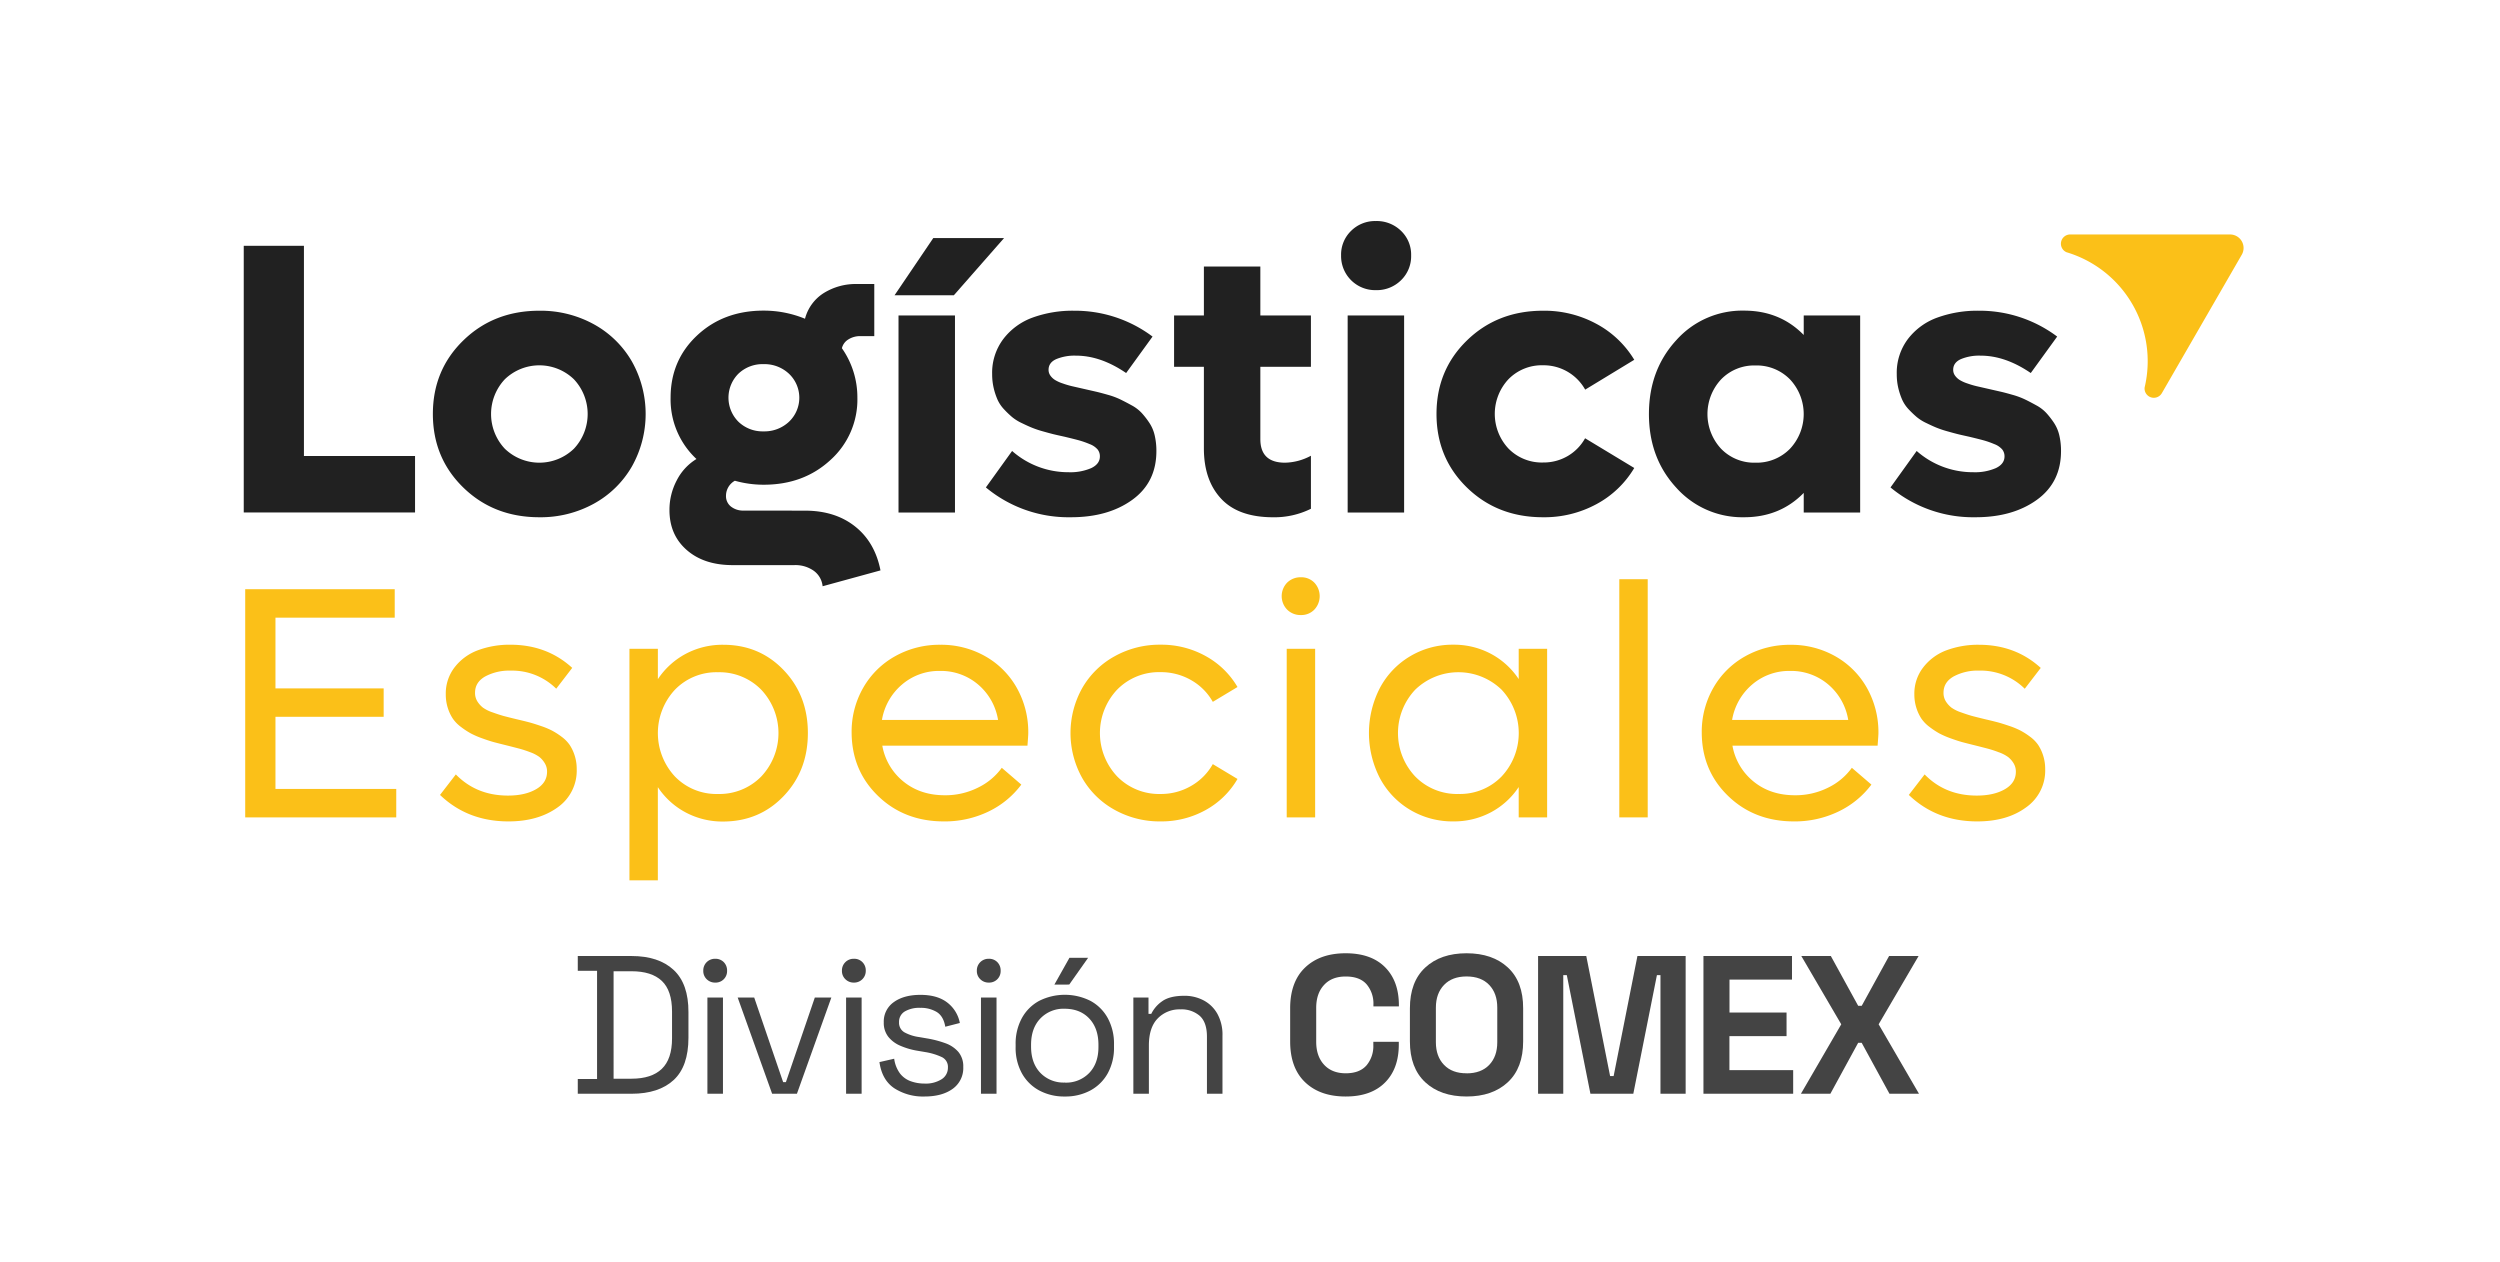 <svg xmlns="http://www.w3.org/2000/svg" width="1080" height="545.14" viewBox="0 0 1080 545.14"><path d="M131.3,197h48v24.38h-74V106.18H131.3Z" fill="#212121"/><path d="M233,223.45q-19.65,0-32.82-12.8T187,178.84q0-19,13.18-31.8T233,134.23a47.75,47.75,0,0,1,23.5,5.83,42.66,42.66,0,0,1,16.46,16.07,46.25,46.25,0,0,1,0,45.42,42.59,42.59,0,0,1-16.46,16.07A47.65,47.65,0,0,1,233,223.45Zm-14.92-29.6a21.49,21.49,0,0,0,29.85,0,21.91,21.91,0,0,0,0-30,21.49,21.49,0,0,0-29.85,0,21.91,21.91,0,0,0,0,30Z" fill="#212121"/><path d="M347.76,220.6q13,0,21.61,6.81t11,19l-25,6.85a9.38,9.38,0,0,0-3.78-6.65,13.69,13.69,0,0,0-8.45-2.48H316.52q-12.39,0-19.85-6.53t-7.46-17.21a27.2,27.2,0,0,1,3.13-12.84,23,23,0,0,1,8.53-9.26,35.17,35.17,0,0,1-11.17-26.5q0-16.15,11.45-26.88t28.75-10.72a46.68,46.68,0,0,1,17.86,3.51,18.63,18.63,0,0,1,7.95-11,26.14,26.14,0,0,1,14.8-4h7.18v22.51h-6a9.37,9.37,0,0,0-5.21,1.43,6.08,6.08,0,0,0-2.78,3.79,36.93,36.93,0,0,1,6.69,21.37,35.1,35.1,0,0,1-11.58,26.87q-11.59,10.73-28.87,10.73a45.58,45.58,0,0,1-12.48-1.72,7.45,7.45,0,0,0-3.83,6.52,5.7,5.7,0,0,0,2.11,4.61,8.45,8.45,0,0,0,5.55,1.76ZM329.9,157.31A15.08,15.08,0,0,0,319,161.43a14.68,14.68,0,0,0,0,20.76,15,15,0,0,0,10.85,4.16,15.43,15.43,0,0,0,11-4.16,14.28,14.28,0,0,0,0-20.72A15.43,15.43,0,0,0,329.9,157.31Z" fill="#212121"/><path d="M386.45,127.55l16.73-24.71h30.58l-21.69,24.71Zm1.71,93.86V136.27h24.39v85.14Z" fill="#212121"/><path d="M462.44,223.45a55.76,55.76,0,0,1-36.54-12.88l11.33-15.75A36.66,36.66,0,0,0,461.61,204a22.73,22.73,0,0,0,9.83-1.79c2.48-1.2,3.71-2.88,3.71-5.06a4.71,4.71,0,0,0-1-3,8.5,8.5,0,0,0-3.47-2.32,37.57,37.57,0,0,0-4.52-1.59q-2.08-.57-6.16-1.55c-2-.44-3.57-.79-4.69-1.06s-2.68-.69-4.69-1.26a43.65,43.65,0,0,1-4.8-1.6q-1.8-.73-4.41-2a19.57,19.57,0,0,1-4.2-2.62,42.11,42.11,0,0,1-3.43-3.29,15.32,15.32,0,0,1-2.81-4.12,28.93,28.93,0,0,1-1.67-5,25.93,25.93,0,0,1-.69-6.11,24.19,24.19,0,0,1,4.85-15.21,27.85,27.85,0,0,1,12.72-9.26A50.69,50.69,0,0,1,464,134.23,55.87,55.87,0,0,1,497.9,145.4l-11.41,15.75q-11-7.52-21.69-7.51a20.63,20.63,0,0,0-8.53,1.51c-2.2,1-3.29,2.54-3.29,4.61a4.22,4.22,0,0,0,.81,2.53,7,7,0,0,0,2,1.87,15.62,15.62,0,0,0,3.38,1.51,37.1,37.1,0,0,0,4,1.18l5,1.14,5.22,1.19c1.31.3,3.05.76,5.26,1.39a32.59,32.59,0,0,1,5.38,2c1.38.68,3,1.51,4.77,2.49a16.86,16.86,0,0,1,4.41,3.34,34.92,34.92,0,0,1,3.29,4.24,16.36,16.36,0,0,1,2.33,5.47,29.25,29.25,0,0,1,.73,6.76q0,13.55-10.47,21.09T462.44,223.45Z" fill="#212121"/><path d="M566.32,158.45H544.47v31.24q0,10.2,10.68,10.19a24.45,24.45,0,0,0,11.17-3v22.91a35.56,35.56,0,0,1-16.3,3.67q-15,0-22.47-8t-7.47-21.74V158.45H507.2V136.27h12.88V115.15h24.39v21.12h21.85Z" fill="#212121"/><path d="M594.35,125.34a14.71,14.71,0,0,1-15-15,14.26,14.26,0,0,1,4.33-10.61,14.68,14.68,0,0,1,10.68-4.24,15,15,0,0,1,10.89,4.24,14.21,14.21,0,0,1,4.36,10.61,14.43,14.43,0,0,1-4.36,10.72A14.89,14.89,0,0,1,594.35,125.34Zm-12.16,96.07V136.27h24.39v85.14Z" fill="#212121"/><path d="M666.57,223.45q-19.65,0-32.82-12.8t-13.18-31.81q0-19,13.18-31.8t32.82-12.81a47.23,47.23,0,0,1,23.08,5.67A42.52,42.52,0,0,1,706,155.43l-21.2,12.89a20.57,20.57,0,0,0-18.19-10.52,20.12,20.12,0,0,0-14.93,6,21.93,21.93,0,0,0,0,30,20.12,20.12,0,0,0,14.93,6A20.64,20.64,0,0,0,677.26,197a20.3,20.3,0,0,0,7.5-7.67L706,202.17a42.22,42.22,0,0,1-16.31,15.61A47.23,47.23,0,0,1,666.57,223.45Z" fill="#212121"/><path d="M779.21,136.27h24.38v85.14H779.21v-8.48q-10.28,10.53-25.77,10.52a38.23,38.23,0,0,1-29.32-12.8q-11.79-12.81-11.78-31.81T724.12,147a38.2,38.2,0,0,1,29.32-12.81q15.49,0,25.77,10.52Zm-20.88,63.61a20.12,20.12,0,0,0,14.93-6,21.91,21.91,0,0,0,0-30,20.12,20.12,0,0,0-14.93-6,19.86,19.86,0,0,0-14.8,6,22,22,0,0,0,0,30A19.86,19.86,0,0,0,758.33,199.88Z" fill="#212121"/><path d="M853.24,223.45a55.78,55.78,0,0,1-36.54-12.88L828,194.82A36.68,36.68,0,0,0,852.42,204a22.68,22.68,0,0,0,9.82-1.79c2.48-1.2,3.71-2.88,3.71-5.06a4.76,4.76,0,0,0-1-3,8.57,8.57,0,0,0-3.47-2.32,38.19,38.19,0,0,0-4.52-1.59c-1.39-.38-3.45-.9-6.16-1.55-2-.44-3.58-.79-4.69-1.06s-2.69-.69-4.69-1.26a43.93,43.93,0,0,1-4.81-1.6q-1.8-.73-4.4-2a19.32,19.32,0,0,1-4.2-2.62,43.78,43.78,0,0,1-3.44-3.29,15.28,15.28,0,0,1-2.8-4.12,29.77,29.77,0,0,1-1.68-5,25.93,25.93,0,0,1-.69-6.11,24.19,24.19,0,0,1,4.85-15.21A27.88,27.88,0,0,1,837,137.17a50.63,50.63,0,0,1,17.81-2.94A55.85,55.85,0,0,1,888.7,145.4l-11.41,15.75q-11-7.52-21.69-7.51a20.54,20.54,0,0,0-8.52,1.51c-2.2,1-3.3,2.54-3.3,4.61a4.22,4.22,0,0,0,.81,2.53,7.25,7.25,0,0,0,2,1.87,16.09,16.09,0,0,0,3.38,1.51,37.76,37.76,0,0,0,4,1.18l5,1.14,5.21,1.19q2,.45,5.26,1.39a33.09,33.09,0,0,1,5.39,2q2.07,1,4.77,2.49a16.8,16.8,0,0,1,4.4,3.34,36,36,0,0,1,3.3,4.24,16.57,16.57,0,0,1,2.33,5.47,29.25,29.25,0,0,1,.73,6.76q0,13.55-10.48,21.09T853.24,223.45Z" fill="#212121"/><path d="M119,340.83h52.18v12.28H105.93V254.54h64.59v12.28H119v30.56h46.74v12.27H119Z" fill="#fbc018"/><path d="M219.67,354.85q-17.67,0-29.58-11.44l6.83-8.86q8.93,9.15,22.53,9.14,7.4,0,12.14-2.75t4.74-7.57a6.82,6.82,0,0,0-1-3.67A10,10,0,0,0,233,327a15.81,15.81,0,0,0-4-2.06,47,47,0,0,0-4.67-1.53q-2-.53-5.61-1.44c-2.24-.55-4-1-5.31-1.35s-3-.9-5.05-1.64a37.77,37.77,0,0,1-5-2.16,34.73,34.73,0,0,1-4.19-2.76,15.39,15.39,0,0,1-3.56-3.63,18.35,18.35,0,0,1-2.16-4.6,19.07,19.07,0,0,1-.87-5.9,18.42,18.42,0,0,1,3.91-11.78,22.62,22.62,0,0,1,10.11-7.29,39.09,39.09,0,0,1,13.88-2.34q15.76,0,26.72,10l-6.91,9a27.12,27.12,0,0,0-19.67-7.81,22,22,0,0,0-11,2.51c-2.94,1.67-4.4,4-4.4,7.05a6.88,6.88,0,0,0,1,3.73,10.5,10.5,0,0,0,2.41,2.69,15.81,15.81,0,0,0,4.14,2.05c1.86.67,3.44,1.19,4.72,1.54s3.17.82,5.68,1.43c2.19.51,3.94.94,5.27,1.29s3,.87,5.06,1.57a34.14,34.14,0,0,1,5,2.06,31.41,31.41,0,0,1,4.16,2.68,14.94,14.94,0,0,1,3.48,3.56,18.3,18.3,0,0,1,2.13,4.57,18.78,18.78,0,0,1,.87,5.82,19.37,19.37,0,0,1-8.3,16.57Q232.44,354.85,219.67,354.85Z" fill="#fbc018"/><path d="M312.44,278.54q15.63,0,26.1,10.95T349,316.69q0,16.26-10.46,27.21t-26.1,11a33.82,33.82,0,0,1-16.25-3.94,33,33,0,0,1-12-10.91v40.24H271.92v-100H284.2V293.4a33.15,33.15,0,0,1,12-10.92A33.7,33.7,0,0,1,312.44,278.54ZM310.14,343a25.26,25.26,0,0,0,18.7-7.53,27.33,27.33,0,0,0,0-37.53,25.26,25.26,0,0,0-18.7-7.53,24.92,24.92,0,0,0-18.55,7.53,27.52,27.52,0,0,0,0,37.53A24.92,24.92,0,0,0,310.14,343Z" fill="#fbc018"/><path d="M444.21,316.69c0,.7-.12,2.51-.35,5.45h-62.7a25.58,25.58,0,0,0,9.17,15.52q7.28,5.89,17.81,5.89a31.39,31.39,0,0,0,14.38-3.31,27.37,27.37,0,0,0,10.25-8.55l8.44,7.26A38.41,38.41,0,0,1,427,350.6a43.5,43.5,0,0,1-19.22,4.25q-17.1,0-28.46-11T367.9,316.41a38.07,38.07,0,0,1,5-19.28,36,36,0,0,1,13.79-13.64,39.07,39.07,0,0,1,19.52-4.95,38.62,38.62,0,0,1,19.4,4.95,35.8,35.8,0,0,1,13.67,13.71A38.9,38.9,0,0,1,444.21,316.69Zm-38.16-26.85a24.49,24.49,0,0,0-16.39,5.89A25.6,25.6,0,0,0,381,311h50.16a25.37,25.37,0,0,0-8.65-15.32A24.75,24.75,0,0,0,406.05,289.84Z" fill="#fbc018"/><path d="M501.32,354.85a39.94,39.94,0,0,1-19.8-5,36.25,36.25,0,0,1-14-13.75,39.82,39.82,0,0,1,0-38.85,36.22,36.22,0,0,1,14-13.74,39.84,39.84,0,0,1,19.8-5,39.33,39.33,0,0,1,19.54,4.92,35.93,35.93,0,0,1,13.74,13.36l-10.67,6.41a24.7,24.7,0,0,0-9.35-9.38,26.13,26.13,0,0,0-13.26-3.45,25.25,25.25,0,0,0-18.69,7.53,27.33,27.33,0,0,0,0,37.53A25.25,25.25,0,0,0,501.32,343a25.86,25.86,0,0,0,13.26-3.49,24.92,24.92,0,0,0,9.35-9.41l10.67,6.41a35.77,35.77,0,0,1-13.77,13.43A39.41,39.41,0,0,1,501.32,354.85Z" fill="#fbc018"/><path d="M562,265.7a8.12,8.12,0,0,1-5.94-2.33,8.38,8.38,0,0,1,0-11.68,8.18,8.18,0,0,1,5.94-2.31,7.82,7.82,0,0,1,5.78,2.31,8.5,8.5,0,0,1,0,11.68A7.8,7.8,0,0,1,562,265.7Zm-6.14,87.41V280.28h12.28v72.83Z" fill="#fbc018"/><path d="M656.08,280.28h12.28v72.83H656.08V340a32.92,32.92,0,0,1-12,10.91,34,34,0,0,1-16.28,3.94,35.77,35.77,0,0,1-18.63-5,35,35,0,0,1-13.08-13.75,42.49,42.49,0,0,1,0-38.85,35,35,0,0,1,13.08-13.74,35.68,35.68,0,0,1,18.63-5,33.91,33.91,0,0,1,16.28,3.94,33,33,0,0,1,12,10.92Zm-26,62.71a25,25,0,0,0,18.59-7.53,27.41,27.41,0,0,0,0-37.53,26.84,26.84,0,0,0-37.28,0,27.33,27.33,0,0,0,0,37.53A25.25,25.25,0,0,0,630.06,343Z" fill="#fbc018"/><path d="M699.54,353.11V250.22h12.27V353.11Z" fill="#fbc018"/><path d="M811.48,316.69c0,.7-.13,2.51-.36,5.45h-62.7a25.62,25.62,0,0,0,9.17,15.52q7.27,5.89,17.82,5.89a31.45,31.45,0,0,0,14.38-3.31A27.26,27.26,0,0,0,800,331.69l8.45,7.26a38.53,38.53,0,0,1-14.27,11.65A43.45,43.45,0,0,1,775,354.85q-17.1,0-28.46-11t-11.38-27.42a38.08,38.08,0,0,1,5-19.28,36,36,0,0,1,13.78-13.64,39.11,39.11,0,0,1,19.53-4.95,38.56,38.56,0,0,1,19.39,4.95,35.82,35.82,0,0,1,13.68,13.71A39,39,0,0,1,811.48,316.69Zm-38.16-26.85a24.52,24.52,0,0,0-16.4,5.89A25.65,25.65,0,0,0,748.27,311h50.16a25.41,25.41,0,0,0-8.64-15.32A24.75,24.75,0,0,0,773.32,289.84Z" fill="#fbc018"/><path d="M854.19,354.85q-17.67,0-29.58-11.44l6.83-8.86q8.92,9.15,22.53,9.14,7.39,0,12.14-2.75t4.74-7.57a6.82,6.82,0,0,0-1-3.67,10,10,0,0,0-2.37-2.68,15.81,15.81,0,0,0-4.05-2.06,47,47,0,0,0-4.67-1.53q-2-.53-5.61-1.44c-2.24-.55-4-1-5.31-1.35s-3-.9-5.05-1.64a38.57,38.57,0,0,1-5-2.16,35.49,35.49,0,0,1-4.18-2.76,15.39,15.39,0,0,1-3.56-3.63,18.35,18.35,0,0,1-2.16-4.6A19.07,19.07,0,0,1,827,300a18.42,18.42,0,0,1,3.91-11.78A22.62,22.62,0,0,1,841,280.88a39.09,39.09,0,0,1,13.88-2.34q15.76,0,26.72,10l-6.91,9A27.12,27.12,0,0,0,855,289.7a22,22,0,0,0-11,2.51c-2.94,1.67-4.4,4-4.4,7.05a6.88,6.88,0,0,0,1,3.73,10.5,10.5,0,0,0,2.41,2.69,15.81,15.81,0,0,0,4.14,2.05c1.86.67,3.44,1.19,4.72,1.54s3.17.82,5.68,1.43c2.19.51,3.94.94,5.27,1.29s3,.87,5.06,1.57a34.14,34.14,0,0,1,5,2.06,31.41,31.41,0,0,1,4.16,2.68,14.94,14.94,0,0,1,3.48,3.56,18.3,18.3,0,0,1,2.13,4.57,18.78,18.78,0,0,1,.87,5.82,19.37,19.37,0,0,1-8.3,16.57Q867,354.85,854.19,354.85Z" fill="#fbc018"/><path d="M894.34,101.29a4,4,0,0,0-1.59,7.68h0a49.13,49.13,0,0,1,33.73,58.41h0a4,4,0,0,0,7.44,2.46l34.52-59.79a5.84,5.84,0,0,0-5.06-8.76Z" fill="#fbc018"/><path d="M249.6,472.5v-6.37h8.33V419.38H249.6V413h23.21Q284.54,413,291,419t6.41,18.28v11q0,12.41-6.41,18.31t-18.15,5.91ZM265.07,466h7.74q8.67,0,13.09-4.25t4.42-13.17V437q0-9.09-4.42-13.26t-13.09-4.16h-7.74Z" fill="#444"/><path d="M309,424.48a5.08,5.08,0,0,1-3.7-1.45,4.87,4.87,0,0,1-1.48-3.65,5,5,0,0,1,1.48-3.74,5.08,5.08,0,0,1,3.7-1.45,5,5,0,0,1,3.66,1.45,5.06,5.06,0,0,1,1.44,3.74,4.94,4.94,0,0,1-5.1,5.1Zm-3.4,48V430.94h6.72V472.5Z" fill="#444"/><path d="M333.56,472.5l-14.88-41.56h7.14l12.5,36.55h1.19L352,430.94h7.14L344.27,472.5Z" fill="#444"/><path d="M368.91,424.48a5.07,5.07,0,0,1-3.7-1.45,4.88,4.88,0,0,1-1.49-3.65,5,5,0,0,1,1.49-3.74,5.07,5.07,0,0,1,3.7-1.45,4.92,4.92,0,0,1,3.65,1.45,5,5,0,0,1,1.45,3.74,5,5,0,0,1-5.1,5.1Zm-3.4,48V430.94h6.71V472.5Z" fill="#444"/><path d="M399.38,473.69a22.86,22.86,0,0,1-13.05-3.57q-5.31-3.57-6.41-11.3l6.37-1.45a13.7,13.7,0,0,0,2.55,6.42,10.17,10.17,0,0,0,4.63,3.31,17.37,17.37,0,0,0,5.91,1,12.87,12.87,0,0,0,7.4-1.87,5.8,5.8,0,0,0,2.72-5,4.68,4.68,0,0,0-2.6-4.55,27.17,27.17,0,0,0-7.1-2.17l-3.48-.59a31.49,31.49,0,0,1-7.31-2.13,13.28,13.28,0,0,1-5.27-3.91,9.68,9.68,0,0,1-1.95-6.2,10.21,10.21,0,0,1,4.33-8.76q4.33-3.13,11.47-3.14T409,432.93a14.53,14.53,0,0,1,5.65,9l-6.29,1.62q-.76-4.51-3.65-6.34a13.21,13.21,0,0,0-7.15-1.82,12.36,12.36,0,0,0-6.71,1.57,5.15,5.15,0,0,0-2.46,4.63,4.73,4.73,0,0,0,2.33,4.38A18.36,18.36,0,0,0,397,448l3.49.6a44.27,44.27,0,0,1,7.94,2.08,13.27,13.27,0,0,1,5.61,3.78,9.68,9.68,0,0,1,2.09,6.46,11,11,0,0,1-4.55,9.44Q407,473.69,399.38,473.69Z" fill="#444"/><path d="M427.18,424.48a5.06,5.06,0,0,1-3.69-1.45,4.84,4.84,0,0,1-1.49-3.65,5,5,0,0,1,1.49-3.74,5.06,5.06,0,0,1,3.69-1.45,4.94,4.94,0,0,1,3.66,1.45,5.06,5.06,0,0,1,1.44,3.74,4.94,4.94,0,0,1-5.1,5.1Zm-3.4,48V430.94h6.72V472.5Z" fill="#444"/><path d="M460,473.69a22.73,22.73,0,0,1-11.09-2.63,18.72,18.72,0,0,1-7.48-7.44,22.87,22.87,0,0,1-2.68-11.35v-1.1a23,23,0,0,1,2.68-11.31,18.64,18.64,0,0,1,7.48-7.48,24.7,24.7,0,0,1,22.18,0,18.64,18.64,0,0,1,7.48,7.48,23,23,0,0,1,2.68,11.31v1.1a22.87,22.87,0,0,1-2.68,11.35,18.72,18.72,0,0,1-7.48,7.44A22.75,22.75,0,0,1,460,473.69Zm0-6a13.84,13.84,0,0,0,10.58-4.21q4-4.21,3.95-11.35v-.76q0-7.14-3.95-11.35T460,435.78A13.83,13.83,0,0,0,449.42,440q-4,4.2-4,11.35v.76q0,7.14,4,11.35A13.87,13.87,0,0,0,460,467.66Zm-4.51-42.33L462,413.77h8.07l-8.16,11.56Z" fill="#444"/><path d="M489.61,472.5V430.94h6.54V438h1.19a14.25,14.25,0,0,1,4.63-5.4q3.28-2.41,9.65-2.42a17.53,17.53,0,0,1,8.37,2,14.6,14.6,0,0,1,5.91,5.78,18.51,18.51,0,0,1,2.21,9.43V472.5H521.4V447.85q0-6.19-3.11-9a12,12,0,0,0-8.37-2.8A13.06,13.06,0,0,0,500.1,440c-2.52,2.6-3.78,6.49-3.78,11.64V472.5Z" fill="#444"/><path d="M581.32,473.69q-11.05,0-17.51-6.16t-6.46-17.64V435.61q0-11.48,6.46-17.64t17.51-6.16q11,0,17,6t6,16.45v.51h-11v-.85a12.84,12.84,0,0,0-2.93-8.67q-2.94-3.39-9-3.4T572,425.5q-3.4,3.64-3.4,9.94v14.62q0,6.21,3.4,9.9t9.35,3.7q6,0,9-3.44a12.87,12.87,0,0,0,2.93-8.63v-1.53h11v1.19q0,10.46-6,16.45T581.32,473.69Z" fill="#444"/><path d="M633.56,473.69q-11.22,0-17.85-6.16t-6.63-17.64V435.61q0-11.48,6.63-17.64t17.85-6.16q11.22,0,17.85,6.16T658,435.61v14.28q0,11.48-6.63,17.64T633.56,473.69Zm0-10q6.29,0,9.78-3.65t3.48-9.78v-15q0-6.12-3.48-9.77t-9.78-3.66q-6.21,0-9.73,3.66t-3.53,9.77v15q0,6.12,3.53,9.78T633.56,463.66Z" fill="#444"/><path d="M664.45,472.5V413h20.82l10.29,51.85h1.53L707.37,413H728.2v59.5H717.32V421.25h-1.53l-10.2,51.25H687.06l-10.2-51.25h-1.53V472.5Z" fill="#444"/><path d="M735.89,472.5V413h38.25v10.2h-27v14.2h24.65v10.2H747.11v14.7h27.54v10.2Z" fill="#444"/><path d="M778,472.5l17.42-30L778.17,413h12.75l11.81,21.51h1.53L816.08,413h12.75l-17.26,29.5,17.43,30H816.25l-12-22h-1.53l-12,22Z" fill="#444"/></svg>